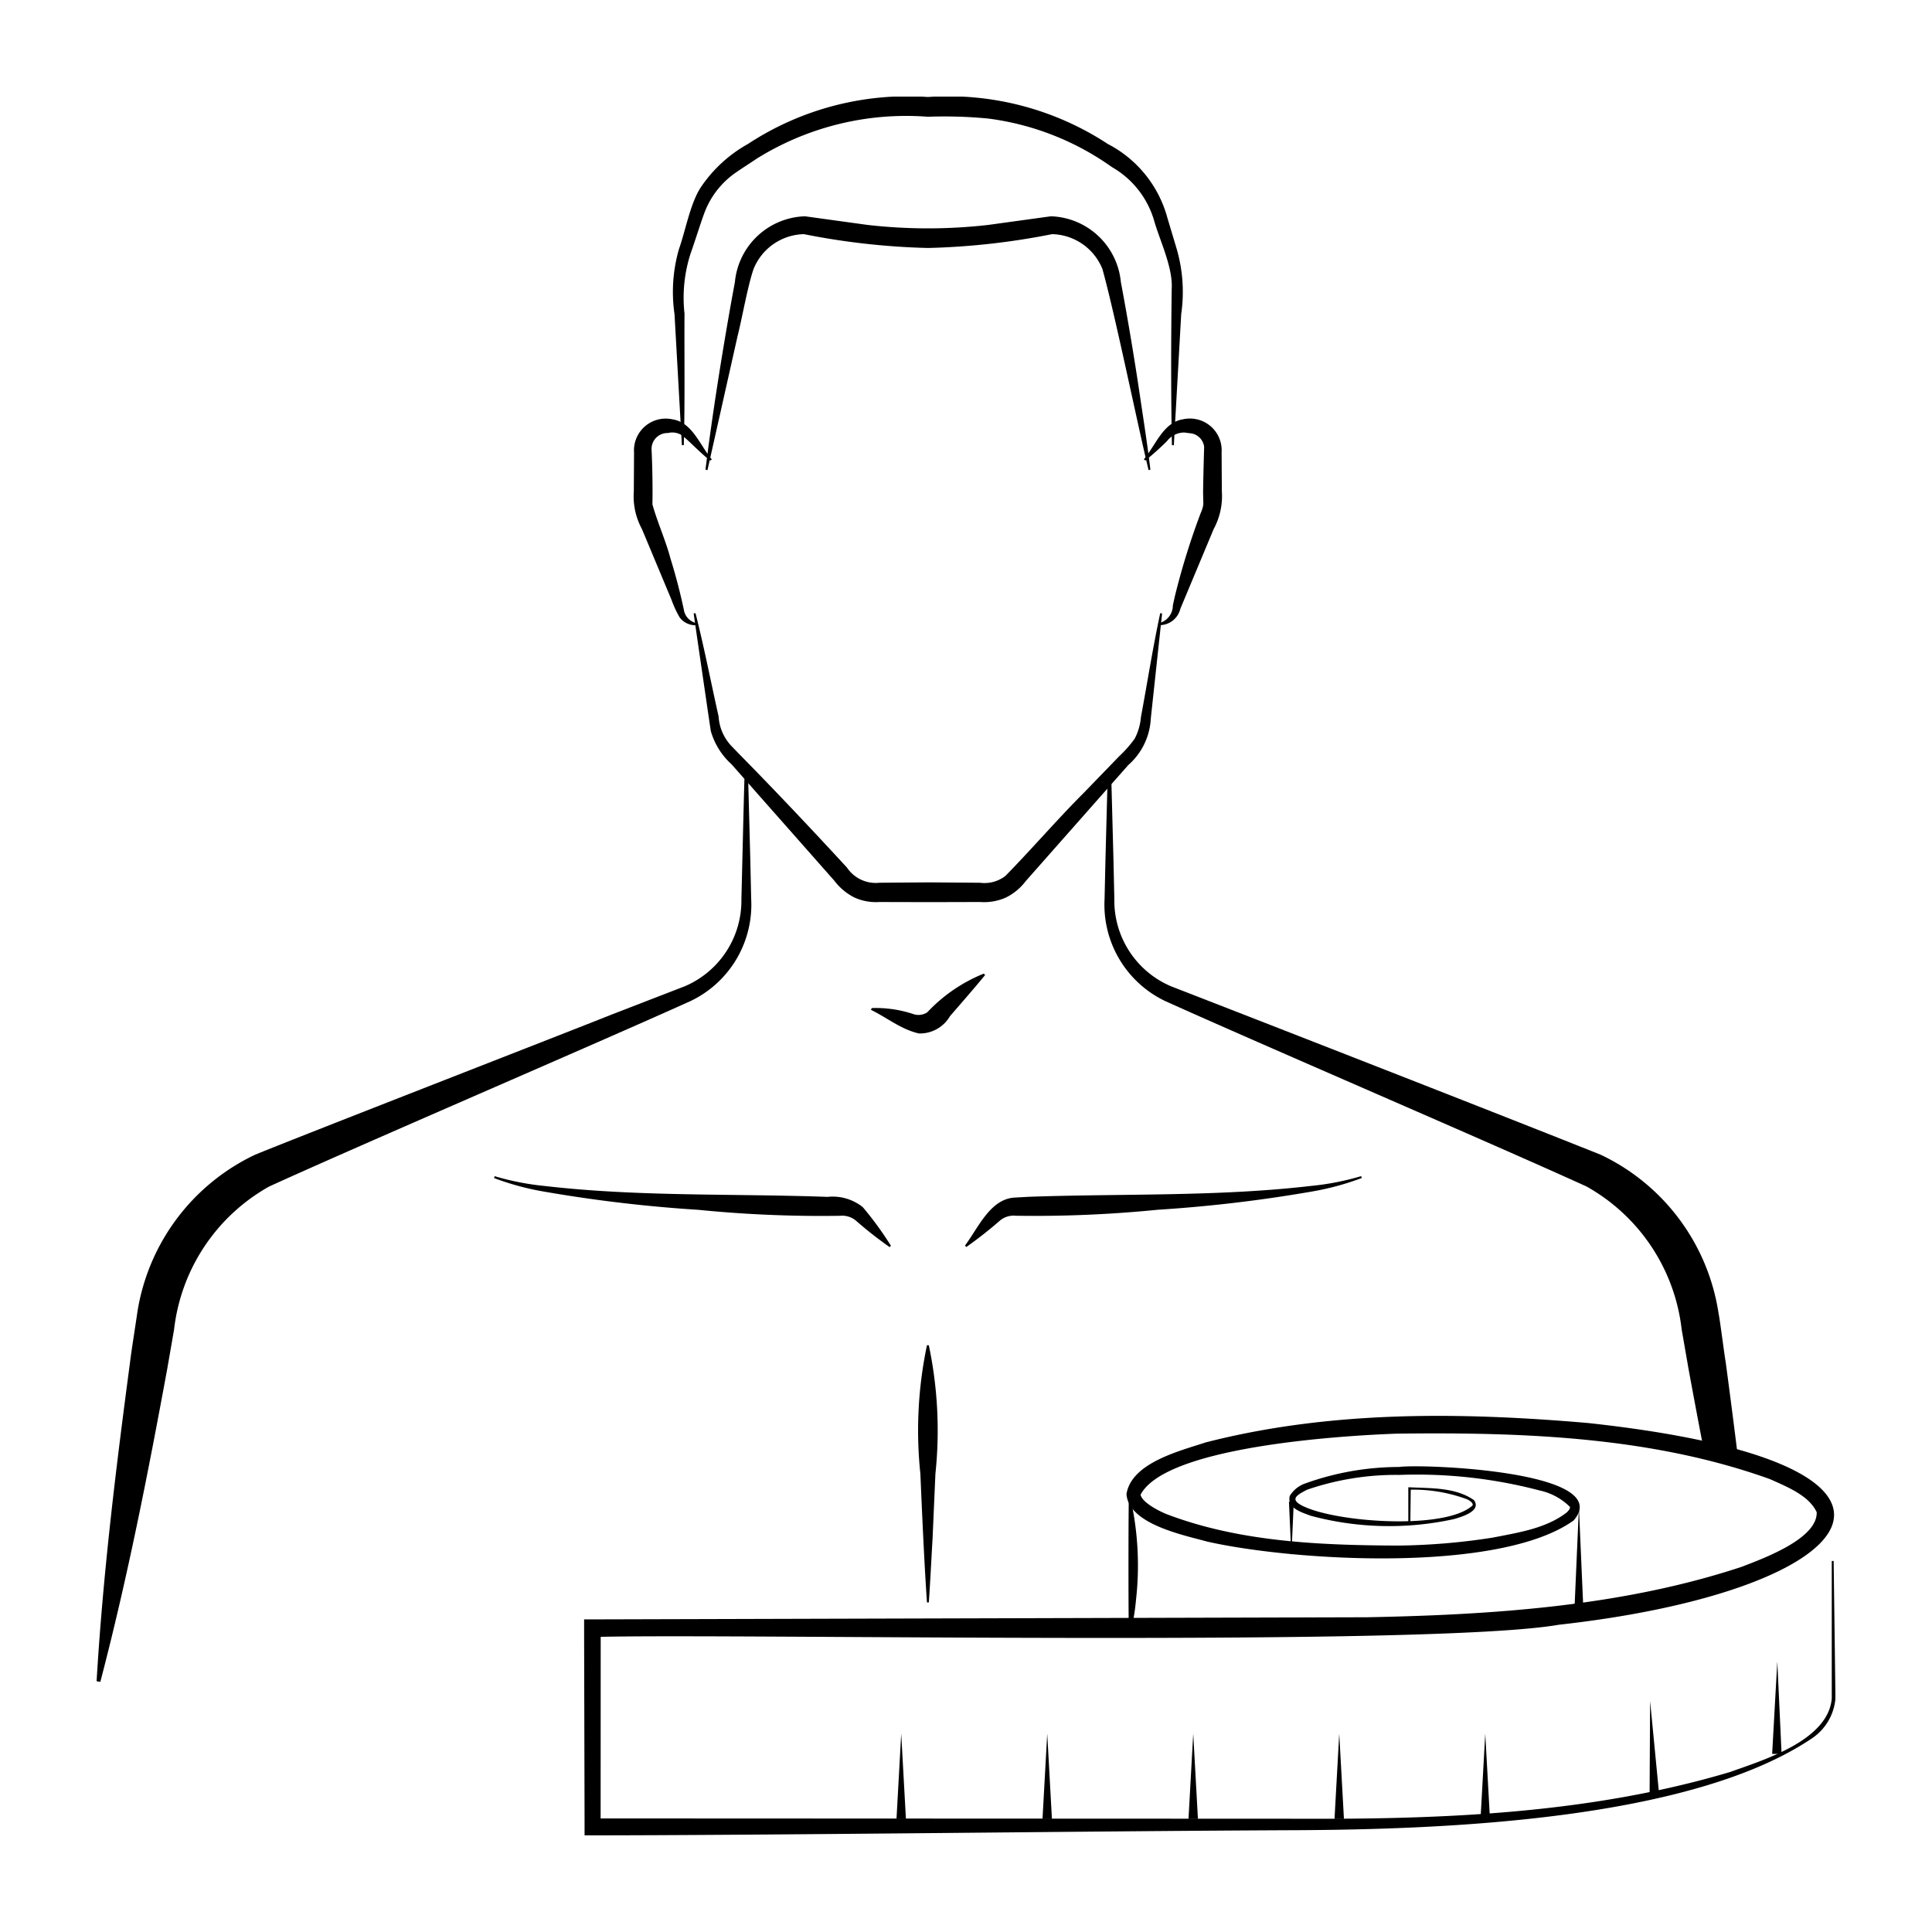 <svg xmlns="http://www.w3.org/2000/svg" xmlns:xlink="http://www.w3.org/1999/xlink" width="160" height="160" viewBox="0 0 160 160">
  <defs>
    <clipPath id="clip-path">
      <rect id="Rectangle_21108" data-name="Rectangle 21108" width="144" height="144" fill="none"/>
    </clipPath>
  </defs>
  <g id="mierzona-na-ciele" transform="translate(-432 -376)">
    <rect id="Rectangle_21153" data-name="Rectangle 21153" width="160" height="160" transform="translate(432 376)" fill="#fff"/>
    <g id="Group_15817" data-name="Group 15817" transform="translate(440 384)">
      <g id="Group_15815" data-name="Group 15815" clip-path="url(#clip-path)">
        <path id="Path_10813" data-name="Path 10813" d="M63.5,52.224c.72,2.835,1.271,5.7,1.911,8.546a3.915,3.915,0,0,0,1.077,2.47l.743.767c2.908,2.955,6.024,6.257,8.816,9.292a2.864,2.864,0,0,0,2.687,1.251l4.17-.031,4.17.033a2.829,2.829,0,0,0,2.087-.564c2.195-2.235,4.25-4.638,6.469-6.858l2.97-3.068a9.751,9.751,0,0,0,1.268-1.44,4.609,4.609,0,0,0,.518-1.778c.536-2.872.983-5.754,1.6-8.616l.155.019-.936,8.7a5.475,5.475,0,0,1-1.857,3.849L96.513,68l-5.67,6.42a4.576,4.576,0,0,1-1.671,1.37,4.434,4.434,0,0,1-2.1.355l-4.17.011-4.17-.01a4.3,4.3,0,0,1-2.093-.384,4.838,4.838,0,0,1-1.652-1.392l-5.67-6.42L66.485,64.74a5.888,5.888,0,0,1-1.717-2.751c-.055-.327-1.339-9.119-1.42-9.74l.155-.025" transform="translate(-13.901 -9.445)"/>
        <path id="Path_10814" data-name="Path 10814" d="M61.895,28.871l-.61-10.85a12.776,12.776,0,0,1,.373-5.41c.542-1.524.925-3.757,1.808-5.107a11.408,11.408,0,0,1,3.9-3.581A24.065,24.065,0,0,1,82.267.033a24.072,24.072,0,0,1,14.9,3.89,9.755,9.755,0,0,1,4.93,6.1l.776,2.592a12.775,12.775,0,0,1,.372,5.41l-.609,10.85-.157-.009c-.089-4.313-.075-8.616-.02-12.924.112-1.746-.936-3.916-1.426-5.567A7.533,7.533,0,0,0,97.513,5.84,22.645,22.645,0,0,0,87.268,1.818a37.906,37.906,0,0,0-5-.149A23.406,23.406,0,0,0,68.1,5.134c-.322.224-1.3.849-1.617,1.075a7.051,7.051,0,0,0-2.765,3.536c-.173.438-.9,2.709-1.082,3.19a11.891,11.891,0,0,0-.524,5.037c-.023,3.63.044,7.255-.059,10.89Z" transform="translate(-13.424 0)"/>
        <path id="Path_10815" data-name="Path 10815" d="M112.35,49.5a1.508,1.508,0,0,0,1.164-1.473l.176-.793a60.209,60.209,0,0,1,2.142-6.885,2.283,2.283,0,0,0,.206-.7c0-.188-.019-.883-.019-1.083.019-1.225.051-2.453.087-3.675a1.3,1.3,0,0,0-1-1.1c-.156-.022-.452-.053-.61-.081a1.81,1.81,0,0,0-1.475.72c-.569.564-1.16,1.093-1.784,1.6l-.125-.1c.978-1.156,1.6-3.058,3.24-3.315a2.632,2.632,0,0,1,3.2,2.747l.019,3.205a5.706,5.706,0,0,1-.676,3.136l-1.227,2.936c-.215.512-1.34,3.209-1.534,3.67a1.772,1.772,0,0,1-1.793,1.352V49.5" transform="translate(-24.384 -5.89)"/>
        <path id="Path_10816" data-name="Path 10816" d="M62.221,49.666A1.647,1.647,0,0,1,60.8,49.04a8.475,8.475,0,0,1-.679-1.459l-1.227-2.936-1.227-2.936a5.692,5.692,0,0,1-.675-3.136l.019-3.205a2.631,2.631,0,0,1,3.2-2.747c1.635.256,2.261,2.159,3.24,3.314l-.125.1c-.819-.624-1.521-1.41-2.3-2.062a1.475,1.475,0,0,0-1.207-.221,1.316,1.316,0,0,0-1.359,1.326c.07,1.516.1,3.06.073,4.579.4,1.46,1.094,2.973,1.492,4.478.432,1.389.813,2.842,1.115,4.275A1.339,1.339,0,0,0,62.221,49.5v.164" transform="translate(-12.502 -5.89)"/>
        <path id="Path_10817" data-name="Path 10817" d="M64.6,33.082c.58-4.659,1.355-9.521,2.18-14.14l.258-1.4a6.019,6.019,0,0,1,5.8-5.442l.124.016,5.076.7a44.06,44.06,0,0,0,9.97,0l5.076-.7.125-.016A6.015,6.015,0,0,1,99,17.539c.587,3.114,1.187,6.717,1.647,9.867.283,1.887.576,3.772.8,5.677l-.152.037c-.934-3.883-2.789-12.951-3.822-16.657a4.606,4.606,0,0,0-4.171-2.884,59.888,59.888,0,0,1-10.274,1.145,59.805,59.805,0,0,1-10.273-1.145,4.607,4.607,0,0,0-4.171,2.885c-.479,1.368-.942,4.038-1.318,5.522l-2.5,11.135Z" transform="translate(-14.176 -2.187)"/>
        <path id="Path_10818" data-name="Path 10818" d="M107.5,68.972l.175,6.632.075,3.316a7.711,7.711,0,0,0,4.684,7.23c8.054,3.127,27.564,10.741,35.6,13.957a17.414,17.414,0,0,1,9.748,13.086c.129.629.481,3.436.6,4.106,1.172,8.774,2.246,17.551,2.769,26.408l-.308.054c-2.242-8.558-3.939-17.226-5.542-25.924l-.567-3.262a15.593,15.593,0,0,0-7.875-11.838c-7.759-3.542-27.131-11.849-34.9-15.361a8.839,8.839,0,0,1-5.018-8.455l.075-3.316.175-6.632Z" transform="translate(-23.465 -12.474)"/>
        <path id="Path_10819" data-name="Path 10819" d="M53.96,68.972l.175,6.632.075,3.316a8.838,8.838,0,0,1-5.018,8.455c-7.765,3.511-27.141,11.819-34.9,15.36a15.6,15.6,0,0,0-7.875,11.839l-.567,3.262c-1.6,8.7-3.3,17.367-5.542,25.924L0,143.706c.524-8.857,1.6-17.634,2.769-26.408.068-.668.522-3.521.6-4.106a17.418,17.418,0,0,1,9.749-13.086c4.041-1.659,25.221-9.889,29.675-11.665l5.924-2.291A7.709,7.709,0,0,0,53.4,78.92c.058-2.187.181-7.712.251-9.948h.312" transform="translate(0 -12.474)"/>
        <path id="Path_10820" data-name="Path 10820" d="M92.127,114.9c1.131-1.508,2.112-3.917,4.184-3.984l1.064-.061c7.8-.279,15.628,0,23.4-.9a21.98,21.98,0,0,0,4.166-.812l.055.153a22.354,22.354,0,0,1-4.154,1.125,118.1,118.1,0,0,1-12.76,1.507,102.532,102.532,0,0,1-11.748.495,1.758,1.758,0,0,0-1.29.387,34.5,34.5,0,0,1-2.8,2.2l-.11-.115" transform="translate(-20.217 -19.74)"/>
        <path id="Path_10821" data-name="Path 10821" d="M74.918,115.014a34.513,34.513,0,0,1-2.8-2.2,1.768,1.768,0,0,0-1.29-.387,102.559,102.559,0,0,1-11.749-.495,118.085,118.085,0,0,1-12.759-1.506,22.321,22.321,0,0,1-4.154-1.125l.055-.153a22.022,22.022,0,0,0,4.165.812c7.77.9,15.6.617,23.4.9a4,4,0,0,1,2.915.848,27.3,27.3,0,0,1,2.333,3.2l-.11.116" transform="translate(-9.252 -19.74)"/>
        <path id="Path_10822" data-name="Path 10822" d="M88.053,126.239a34.248,34.248,0,0,1,.546,10.649l-.234,5.324c-.105,1.775-.187,3.549-.312,5.324H87.9c-.216-3.069-.414-7.528-.546-10.649a34.249,34.249,0,0,1,.546-10.649Z" transform="translate(-19.132 -22.832)"/>
        <path id="Path_10823" data-name="Path 10823" d="M82.222,91.521a9.835,9.835,0,0,1,3.426.492,1.328,1.328,0,0,0,1.175-.142,13.113,13.113,0,0,1,4.674-3.2l.115.111C90.7,89.9,89.643,91.1,88.7,92.194a2.878,2.878,0,0,1-2.563,1.43c-1.457-.318-2.648-1.307-3.982-1.957l.069-.147" transform="translate(-18.028 -16.037)"/>
        <path id="Path_10824" data-name="Path 10824" d="M133.064,136.739,159.6,139.2l6.244,2.457V152.3l-30.442,7.372L123.7,146.569Z" transform="translate(-27.145 -24.731)" fill="#fff"/>
        <path id="Path_10825" data-name="Path 10825" d="M120.408,142.429v-3.023c3.005,0,5.442.6,5.442,1.343,0,.928-3.046,1.68-6.8,1.68-4.7,0-8.5-.94-8.5-2.1,0-1.45,4.758-2.624,10.628-2.624,7.337,0,13.286,1.469,13.286,3.281,0,2.265-7.436,4.1-16.607,4.1-11.464,0-20.758-2.3-20.758-5.126,0-3.539,11.617-6.407,25.948-6.407,17.913,0,32.434,3.586,32.434,8.01,0,5.529-18.152,10.012-40.544,10.012H53.315v15.306h61.617c22.392,0,40.544-4.482,40.544-10.012V145.431" transform="translate(-11.7 -24.154)" fill="#fff"/>
        <path id="Path_10826" data-name="Path 10826" d="M119.978,142.4v-3.107h.08c1.778.094,3.818-.013,5.356,1.064.671.91-1.059,1.393-1.644,1.568a25.063,25.063,0,0,1-11.864-.27c-.69-.265-2.03-.627-1.737-1.66a2.431,2.431,0,0,1,1.2-.993,23.009,23.009,0,0,1,7.834-1.39c1.923-.271,18,.351,14.466,4.43-6.116,4.383-23.081,3.383-30.336,1.752-1.928-.537-6.515-1.438-6.695-3.935.412-2.616,4.484-3.589,6.549-4.279,10.329-2.653,21.133-2.518,31.67-1.61,31.649,3.434,22.965,13.889-2.4,16.706-10.669,1.855-67.673.725-79.493,1.005l.131-.138-.006,15.306-.125-.131,57.861.025c12.007.057,24.214-.41,35.822-3.877,2.729-.985,8.1-2.588,8.4-6.081l0-3.8,0-7.59h.156l.1,7.59.049,3.8a4.422,4.422,0,0,1-1.945,3.3c-10.084,6.8-30.589,7.539-42.579,7.606-16.993.07-41.092.4-57.86.428l-1.209,0,0-1.274-.037-15.306,0-1.307,1.251,0,63.593-.175c10.379-.2,21.109-.9,31.009-4.173,1.841-.709,6.3-2.339,6.224-4.528-.637-1.37-2.41-2.086-3.86-2.734-9.832-3.542-20.6-3.9-30.933-3.769-4.43.157-19.107,1.044-21.2,5.056.12.618,1.425,1.31,2.133,1.6,6.074,2.322,12.754,2.584,19.223,2.612a54.136,54.136,0,0,0,7.8-.658c2.1-.416,4.4-.745,6.134-2.083.205-.206.292-.336.264-.467a5.071,5.071,0,0,0-2.5-1.354,39.937,39.937,0,0,0-11.626-1.29,22.691,22.691,0,0,0-7.642,1.227c-.822.429-1.469.779-.4,1.319,2.667,1.381,11.831,2.053,14.1-.011.094-.152-.137-.363-.421-.506a12.8,12.8,0,0,0-4.806-.805l.116-.122-.038,3.023Z" transform="translate(-11.348 -24.123)"/>
        <line id="Line_12" data-name="Line 12" y2="11.614" transform="translate(85.522 115.806)" fill="#fff"/>
        <path id="Path_10827" data-name="Path 10827" d="M109.586,141.367a25.473,25.473,0,0,1,.516,8.71,16.69,16.69,0,0,1-.519,2.914.038.038,0,0,1-.075-.011c-.037-2.895-.037-8.72,0-11.614a.039.039,0,0,1,.078,0" transform="translate(-24.025 -25.561)"/>
        <line id="Line_13" data-name="Line 13" x1="0.001" y2="8.95" transform="translate(122.758 116.831)" fill="#fff"/>
        <path id="Path_10828" data-name="Path 10828" d="M157.161,142.627l.39,8.95h-.781Z" transform="translate(-34.402 -25.795)"/>
        <line id="Line_14" data-name="Line 14" y2="4.505" transform="translate(98.951 116.361)" fill="#fff"/>
        <path id="Path_10829" data-name="Path 10829" d="M126.91,142.053l-.2,4.505-.2-4.505Z" transform="translate(-27.764 -25.692)"/>
        <line id="Line_15" data-name="Line 15" y2="7.071" transform="translate(115.002 135.564)" fill="#fff"/>
        <path id="Path_10830" data-name="Path 10830" d="M147.224,165.5l.39,7.071h-.781Z" transform="translate(-32.222 -29.931)"/>
        <line id="Line_16" data-name="Line 16" x2="0.348" y2="7.653" transform="translate(128.655 132.872)" fill="#fff"/>
        <path id="Path_10831" data-name="Path 10831" d="M164.813,162.21l.738,7.634-.78.039Z" transform="translate(-36.158 -29.337)"/>
        <line id="Line_17" data-name="Line 17" x1="0.036" y2="7.653" transform="translate(139.149 129.596)" fill="#fff"/>
        <path id="Path_10832" data-name="Path 10832" d="M178.2,158.21l.354,7.656-.781,0Z" transform="translate(-39.011 -28.614)"/>
        <line id="Line_18" data-name="Line 18" y2="7.071" transform="translate(66.635 135.564)" fill="#fff"/>
        <path id="Path_10833" data-name="Path 10833" d="M85.259,165.5l.39,7.071h-.781Z" transform="translate(-18.624 -29.931)"/>
        <line id="Line_19" data-name="Line 19" y2="7.071" transform="translate(78.727 135.564)" fill="#fff"/>
        <path id="Path_10834" data-name="Path 10834" d="M100.75,165.5l.39,7.071h-.781Z" transform="translate(-22.023 -29.931)"/>
        <line id="Line_20" data-name="Line 20" y2="7.071" transform="translate(90.818 135.564)" fill="#fff"/>
        <path id="Path_10835" data-name="Path 10835" d="M116.241,165.5l.39,7.071h-.781Z" transform="translate(-25.423 -29.931)"/>
        <line id="Line_21" data-name="Line 21" y2="7.071" transform="translate(102.91 135.564)" fill="#fff"/>
        <path id="Path_10836" data-name="Path 10836" d="M131.732,165.5l.39,7.071h-.781Z" transform="translate(-28.822 -29.931)"/>
      </g>
    </g>
  </g>
</svg>
